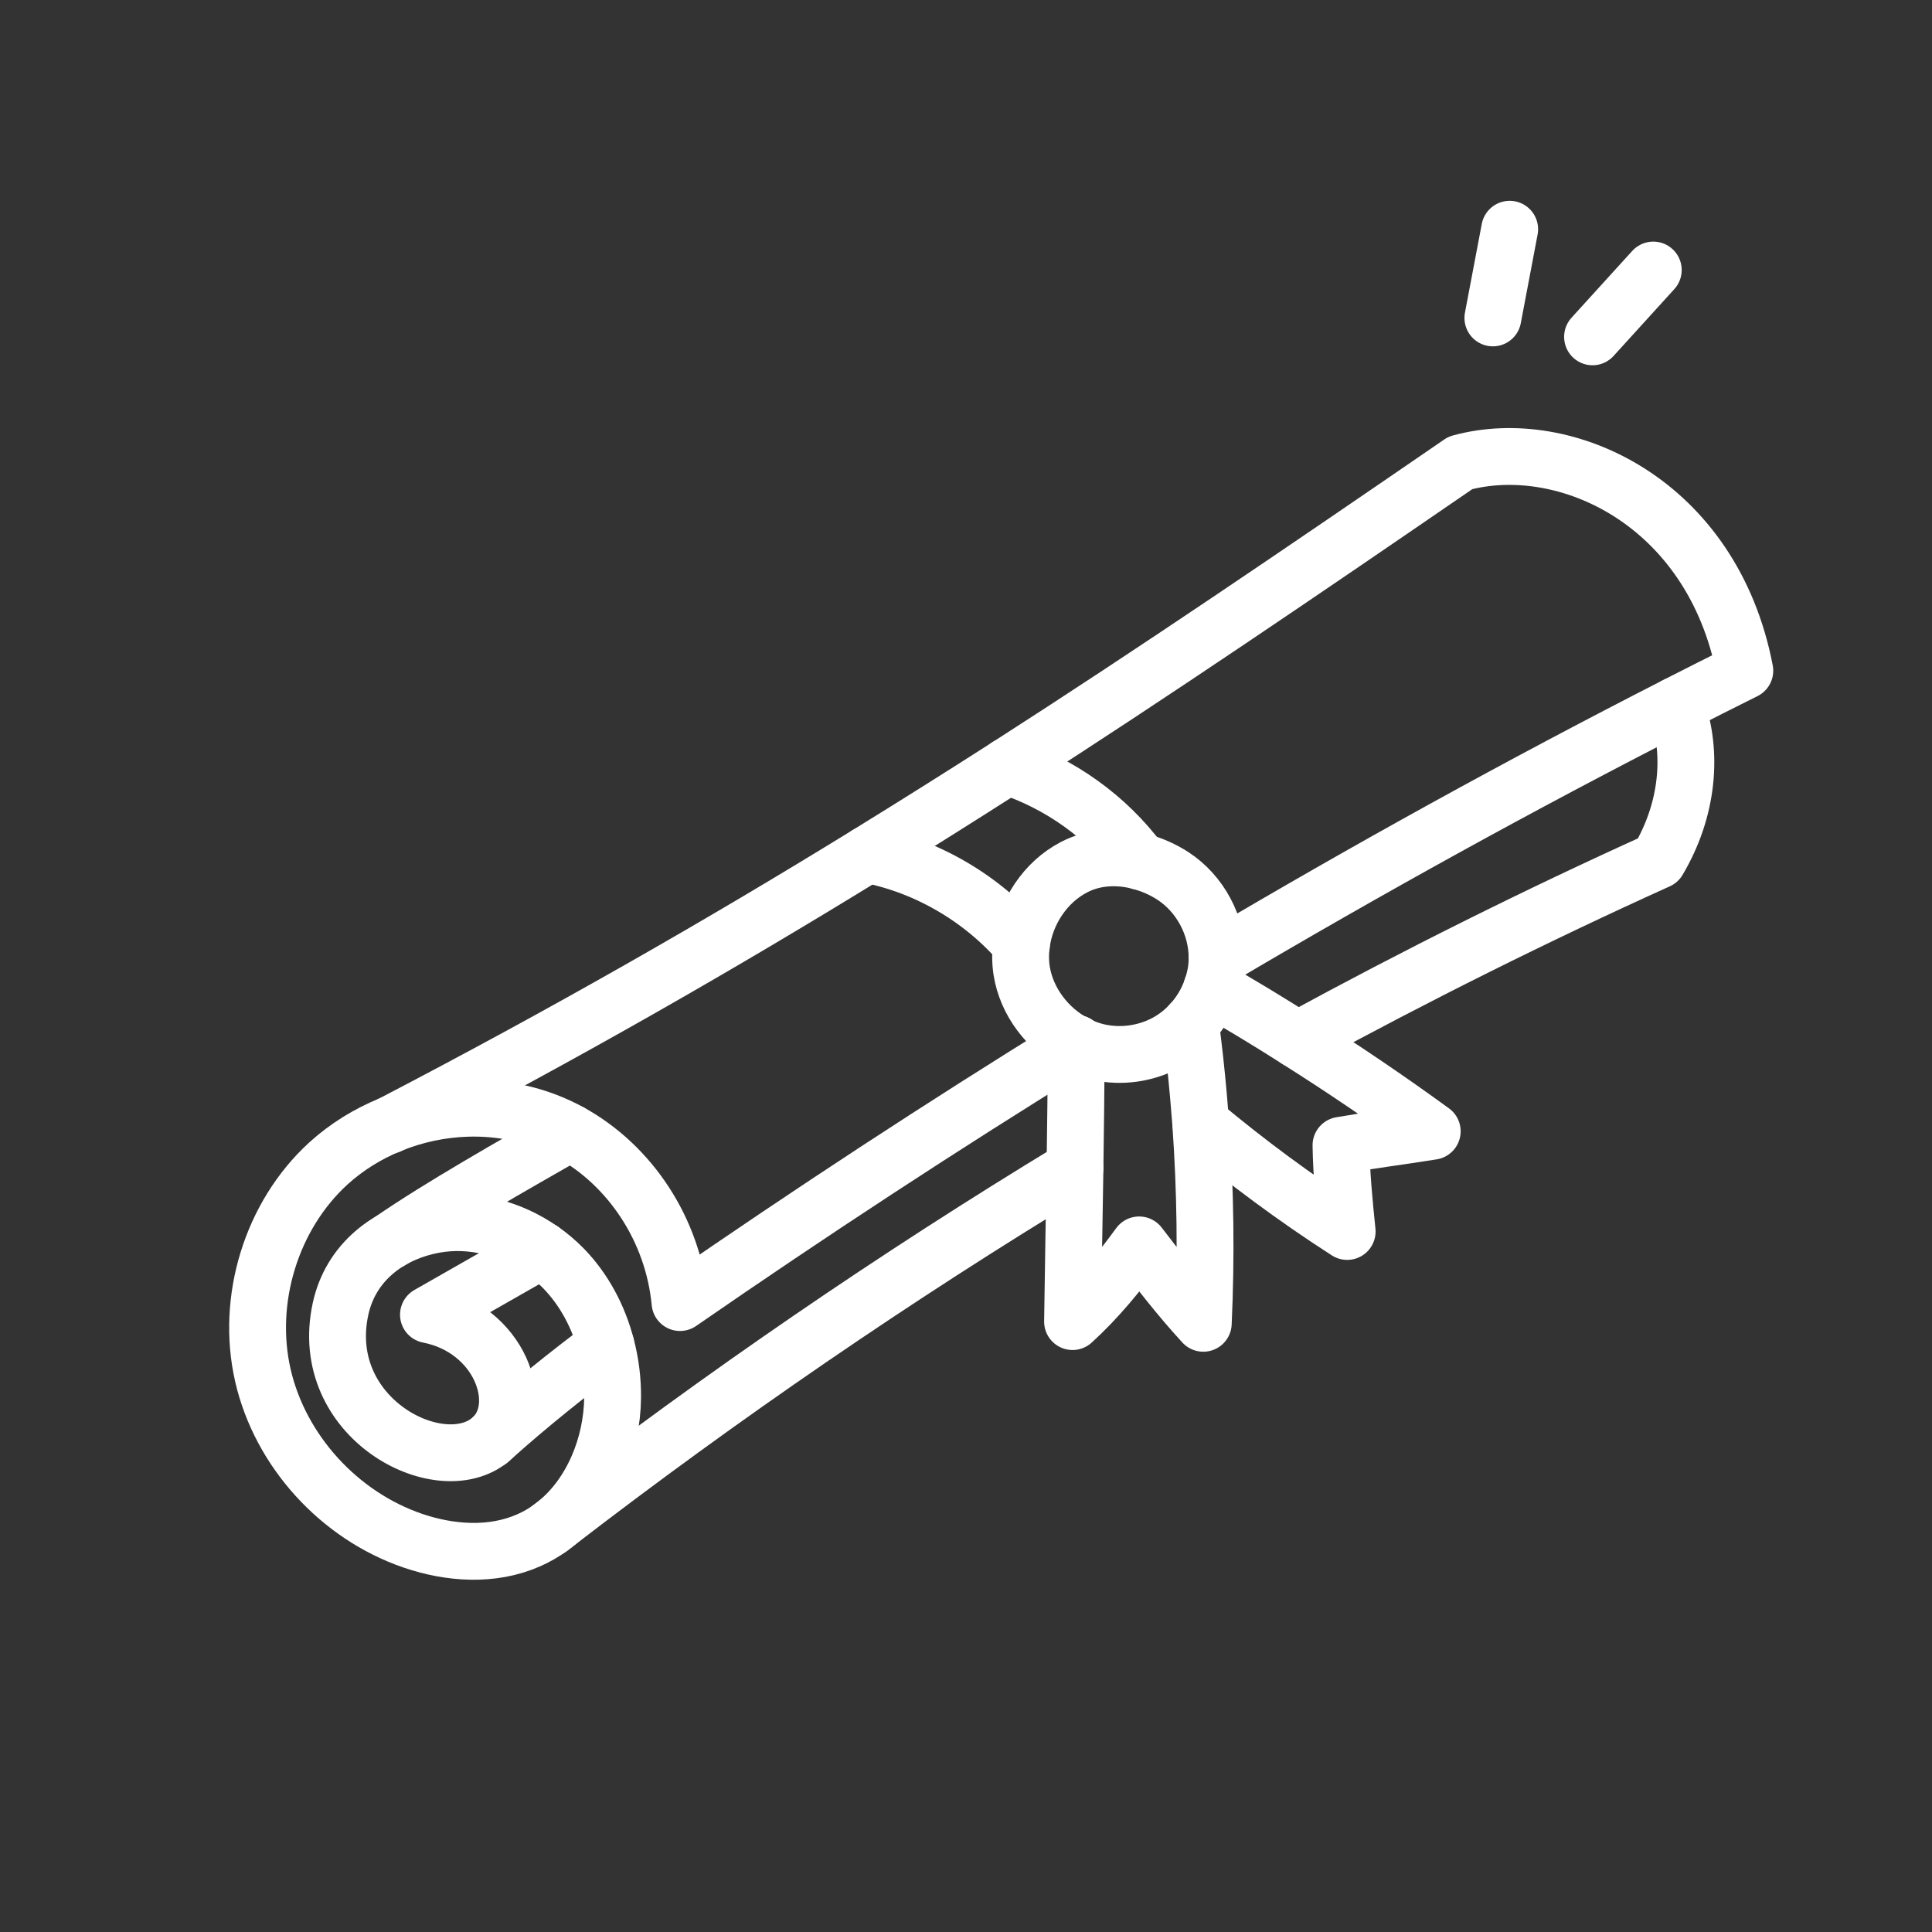 <svg xmlns="http://www.w3.org/2000/svg" width="34" height="34" viewBox="0 0 34 34" fill="none"><rect x="0" y="0" width="34" height="34" fill="#333333" stroke="none"/><path d="M26.568 4.034C26.469 4.554 26.37 5.075 26.272 5.595" stroke="white" stroke-linecap="round" stroke-linejoin="round"></path><path d="M29.095 4.752C28.739 5.144 28.382 5.536 28.026 5.928" stroke="white" stroke-linecap="round" stroke-linejoin="round"></path><path d="M21.419 16.864C24.057 15.303 26.747 13.817 29.495 12.414C29.897 12.208 30.302 12.005 30.706 11.803C30.136 8.832 27.545 7.641 25.7 8.146C22.889 10.076 20.322 11.823 17.73 13.486C16.912 14.01 16.093 14.525 15.262 15.037C12.659 16.639 9.949 18.191 6.873 19.791C6.865 19.796 6.858 19.8 6.851 19.804" stroke="white" stroke-linecap="round" stroke-linejoin="round"></path><path d="M18.939 18.362C18.939 18.362 18.933 18.366 18.93 18.368C16.568 19.826 14.248 21.346 11.967 22.923C11.845 21.639 11.089 20.51 10.037 19.93C9.897 19.852 9.75 19.785 9.6 19.728C8.727 19.398 7.734 19.439 6.872 19.791C6.473 19.953 6.101 20.183 5.781 20.473C4.773 21.393 4.322 22.876 4.627 24.207C4.933 25.536 5.969 26.668 7.26 27.112C7.918 27.338 8.659 27.389 9.297 27.11C9.445 27.046 9.582 26.966 9.709 26.871C9.733 26.852 9.759 26.833 9.784 26.813C10.421 26.298 10.772 25.431 10.781 24.595C10.784 24.286 10.745 23.976 10.665 23.677C10.532 23.172 10.282 22.698 9.918 22.323C9.801 22.204 9.673 22.094 9.536 21.999" stroke="white" stroke-linecap="round" stroke-linejoin="round"></path><path d="M8.629 25.337C7.739 26.076 5.575 24.954 5.993 23.034C6.169 22.221 6.832 21.701 7.65 21.552C8.304 21.434 8.989 21.615 9.534 21.999C8.869 22.378 8.205 22.756 7.54 23.136C8.795 23.381 9.277 24.721 8.67 25.3C8.657 25.312 8.643 25.324 8.629 25.337" stroke="white" stroke-linecap="round" stroke-linejoin="round"></path><path d="M6.876 21.834C7.743 21.234 9.05 20.496 10.037 19.931" stroke="white" stroke-linecap="round" stroke-linejoin="round"></path><path d="M10.664 23.678C9.98 24.191 9.302 24.735 8.67 25.3C8.657 25.313 8.643 25.325 8.629 25.338C8.624 25.341 8.618 25.347 8.614 25.351" stroke="white" stroke-linecap="round" stroke-linejoin="round"></path><path d="M9.675 26.896C9.686 26.888 9.697 26.879 9.709 26.87C9.733 26.852 9.759 26.832 9.784 26.812C12.702 24.564 15.755 22.471 18.918 20.555" stroke="white" stroke-linecap="round" stroke-linejoin="round"></path><path d="M29.495 12.414C29.799 13.245 29.71 14.248 29.18 15.142C27.031 16.114 24.914 17.17 22.836 18.302" stroke="white" stroke-linecap="round" stroke-linejoin="round"></path><path d="M21.419 16.864V16.88C21.416 17.053 21.384 17.225 21.326 17.389C21.249 17.622 21.119 17.837 20.951 18.018C20.844 18.133 20.722 18.233 20.586 18.315C20.237 18.524 19.811 18.601 19.411 18.532C19.246 18.504 19.087 18.449 18.939 18.374C18.935 18.373 18.933 18.372 18.93 18.369C18.438 18.115 18.065 17.628 17.979 17.08C17.956 16.927 17.955 16.771 17.976 16.618C18.047 16.054 18.395 15.524 18.901 15.261C19.268 15.07 19.683 15.059 20.06 15.158V15.159C20.271 15.214 20.471 15.304 20.643 15.416C21.121 15.728 21.423 16.292 21.418 16.865L21.419 16.864Z" stroke="white" stroke-linecap="round" stroke-linejoin="round"></path><path d="M18.939 18.361V18.373C18.937 19.099 18.929 19.826 18.918 20.555C18.904 21.449 18.887 22.348 18.875 23.258C19.308 22.864 19.683 22.408 20.047 21.908C20.398 22.364 20.746 22.82 21.176 23.288C21.229 22.117 21.214 20.944 21.131 19.775V19.773C21.118 19.607 21.105 19.442 21.09 19.276C21.053 18.856 21.007 18.435 20.951 18.016" stroke="white" stroke-linecap="round" stroke-linejoin="round"></path><path d="M21.326 17.388C21.836 17.681 22.339 17.985 22.836 18.302C23.642 18.811 24.433 19.347 25.205 19.909C24.632 20 24.113 20.066 23.599 20.155C23.607 20.671 23.657 21.172 23.708 21.672C22.779 21.074 21.933 20.443 21.133 19.775V19.774" stroke="white" stroke-linecap="round" stroke-linejoin="round"></path><path d="M15.262 15.037C16.308 15.239 17.282 15.808 17.976 16.618" stroke="white" stroke-linecap="round" stroke-linejoin="round"></path><path d="M20.059 15.159V15.157C19.48 14.379 18.651 13.787 17.729 13.485" stroke="white" stroke-linecap="round" stroke-linejoin="round"></path></svg>